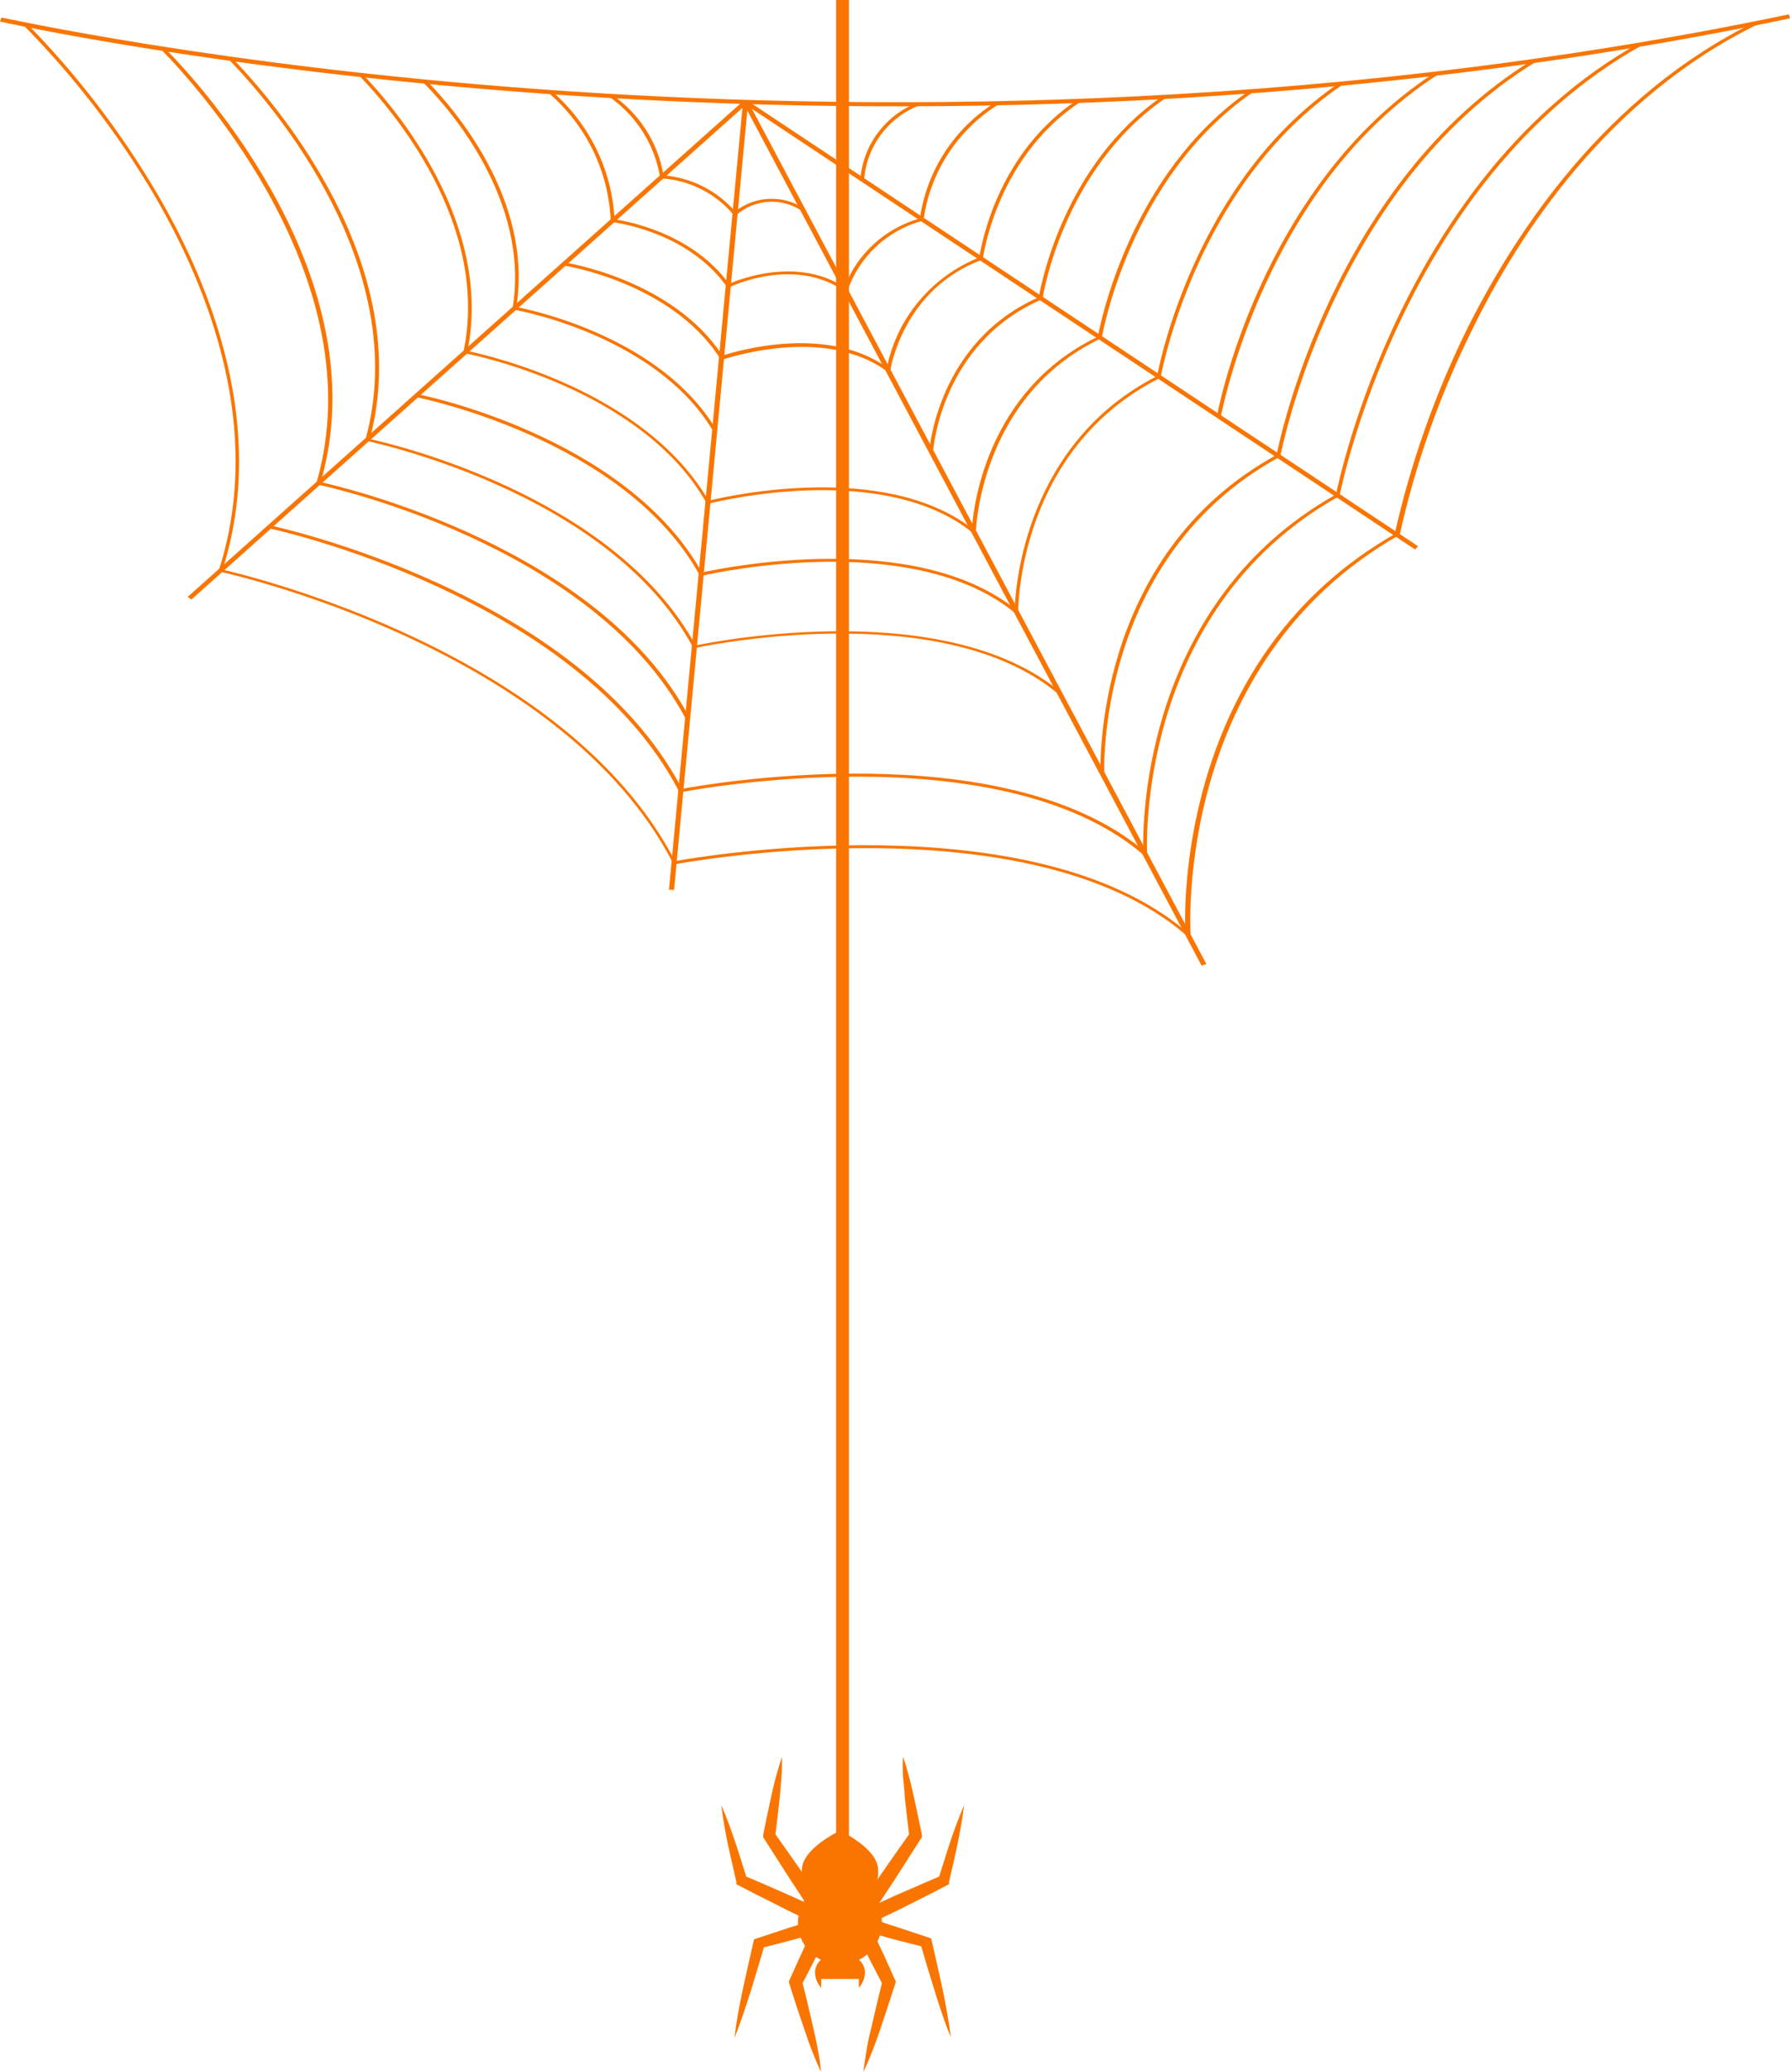 <svg xmlns="http://www.w3.org/2000/svg" xmlns:xlink="http://www.w3.org/1999/xlink" width="140px" height="162px" viewBox="0 0 140 162"><title>3B4A3E80-35A5-4CE1-A418-9A260D880833</title><g id="&#x1F383;-Halloween" stroke="none" stroke-width="1" fill="none" fill-rule="evenodd"><g id="Home-/-Halloween" transform="translate(-165, -538)" fill="#FA7500" fill-rule="nonzero"><g id="Group" transform="translate(165, 538)"><path d="M68.682,146.22 C68.744,147.317 68.189,148.357 67.241,148.923 C66.292,149.49 65.105,149.49 64.157,148.923 C63.208,148.357 62.653,147.317 62.715,146.22 C62.715,144.518 65.694,143.147 65.694,143.147 C65.694,143.147 68.682,144.518 68.682,146.22 Z" id="Path"></path><path d="M67.17,155.431 L67.17,154.731 L64.228,154.731 L64.228,155.431 C63.914,155.081 63.742,154.629 63.745,154.161 C63.771,153.807 63.934,153.478 64.2,153.241 C64.637,152.822 65.142,152.48 65.694,152.229 C66.25,152.479 66.758,152.821 67.197,153.241 C67.459,153.48 67.622,153.809 67.652,154.161 C67.651,154.628 67.48,155.079 67.17,155.431 L67.17,155.431 Z" id="Path"></path><path d="M68.979,150.333 C68.979,152.132 67.508,153.59 65.694,153.59 C63.88,153.59 62.409,152.132 62.409,150.333 C62.409,148.534 63.88,147.076 65.694,147.076 C66.566,147.074 67.403,147.416 68.02,148.027 C68.636,148.639 68.982,149.469 68.979,150.333 L68.979,150.333 Z" id="Path"></path><path d="M63.123,148.953 C62.836,148.53 62.557,148.107 62.279,147.674 C62.001,147.242 61.713,146.828 61.444,146.395 L59.792,143.81 L59.69,143.644 L59.69,143.469 C59.894,142.445 60.107,141.424 60.33,140.406 C60.441,139.89 60.562,139.384 60.701,138.878 C60.841,138.372 60.989,137.866 61.165,137.369 C61.165,137.894 61.165,138.418 61.119,138.943 C61.073,139.467 61.045,139.991 60.989,140.507 C60.878,141.543 60.757,142.583 60.627,143.626 L60.553,143.285 L62.316,145.788 L63.188,147.058 L64.051,148.318 L63.123,148.953 Z" id="Path"></path><path d="M63.29,150.177 C62.826,149.965 62.362,149.735 61.908,149.514 C61.453,149.294 60.98,149.054 60.534,148.824 L59.152,148.134 L57.787,147.426 L57.592,147.334 L57.592,147.15 L57.258,145.668 C57.141,145.172 57.029,144.675 56.924,144.178 C56.72,143.175 56.535,142.172 56.414,141.151 C56.831,142.071 57.175,143.055 57.5,144.021 C57.667,144.509 57.815,144.988 57.973,145.475 L58.428,146.929 L58.196,146.653 L59.616,147.26 L61.026,147.877 C61.49,148.079 61.954,148.281 62.427,148.502 L63.829,149.137 L63.29,150.177 Z" id="Path"></path><path d="M63.578,151.226 L62.567,151.52 C62.223,151.612 61.889,151.713 61.546,151.796 C60.868,151.971 60.191,152.155 59.504,152.321 L59.829,151.989 L59.281,153.83 L58.725,155.67 C58.53,156.277 58.335,156.884 58.121,157.51 C57.908,158.136 57.695,158.715 57.444,159.35 C57.518,158.706 57.611,158.08 57.722,157.446 C57.834,156.811 57.964,156.185 58.094,155.559 L58.502,153.719 L58.92,151.879 L58.975,151.64 L59.235,151.548 L61.24,150.885 C61.574,150.766 61.908,150.665 62.242,150.563 L63.244,150.25 L63.578,151.226 Z" id="Path"></path><path d="M64.386,151.888 C64.116,152.44 63.838,152.983 63.56,153.535 L62.715,155.173 L62.715,154.823 C62.864,155.412 63.012,156.001 63.151,156.59 C63.29,157.179 63.43,157.777 63.569,158.375 C63.708,158.973 63.838,159.562 63.949,160.16 C64.061,160.758 64.163,161.365 64.218,162 C63.949,161.448 63.717,160.877 63.495,160.316 C63.272,159.755 63.077,159.166 62.882,158.586 C62.687,158.007 62.483,157.436 62.297,156.857 C62.112,156.277 61.917,155.697 61.741,155.118 L61.685,154.952 L61.769,154.768 L62.529,153.084 C62.789,152.532 63.04,151.971 63.318,151.419 L64.386,151.888 Z" id="Path"></path><path d="M67.708,148.318 C67.986,147.895 68.274,147.472 68.562,147.058 L69.434,145.788 L71.197,143.285 L71.123,143.626 C70.993,142.586 70.882,141.546 70.761,140.507 C70.761,139.991 70.668,139.467 70.631,138.943 C70.594,138.418 70.585,137.894 70.631,137.369 C70.807,137.866 70.956,138.372 71.086,138.878 C71.216,139.384 71.346,139.89 71.457,140.406 C71.68,141.427 71.902,142.448 72.107,143.469 L72.107,143.644 L71.995,143.81 L70.343,146.395 C70.074,146.828 69.787,147.251 69.508,147.674 C69.23,148.097 68.951,148.53 68.664,148.953 L67.708,148.318 Z" id="Path"></path><path d="M67.995,149.137 L69.388,148.502 C69.861,148.281 70.316,148.079 70.798,147.877 L72.209,147.26 L73.619,146.653 L73.387,146.929 L73.851,145.475 C74,144.988 74.157,144.509 74.315,144.021 C74.64,143.055 74.993,142.098 75.401,141.151 C75.28,142.172 75.095,143.175 74.891,144.178 C74.789,144.675 74.677,145.172 74.566,145.668 L74.222,147.15 L74.222,147.334 L74.028,147.426 L72.663,148.134 L71.29,148.824 C70.835,149.054 70.362,149.294 69.907,149.514 C69.452,149.735 68.979,149.965 68.524,150.177 L67.995,149.137 Z" id="Path"></path><path d="M68.534,150.131 L69.564,150.49 C69.898,150.591 70.232,150.692 70.566,150.812 C71.225,151.033 71.902,151.244 72.561,151.474 L72.83,151.566 L72.886,151.805 L73.304,153.646 L73.712,155.486 C73.842,156.111 73.963,156.737 74.074,157.372 C74.185,158.007 74.287,158.632 74.362,159.277 C74.111,158.678 73.888,158.08 73.675,157.436 C73.461,156.792 73.267,156.222 73.081,155.596 L72.515,153.756 L71.977,151.916 L72.292,152.247 L70.251,151.723 C69.907,151.64 69.573,151.539 69.239,151.447 L68.218,151.152 L68.534,150.131 Z" id="Path"></path><path d="M68.441,151.41 C68.71,151.962 68.961,152.523 69.23,153.075 L69.981,154.759 L70.065,154.943 L70.019,155.109 C69.833,155.688 69.647,156.268 69.452,156.848 C69.258,157.427 69.063,158.007 68.877,158.577 C68.692,159.148 68.478,159.737 68.255,160.307 C68.033,160.877 67.801,161.439 67.531,161.991 C67.596,161.384 67.699,160.776 67.801,160.151 C67.903,159.525 68.051,158.955 68.19,158.366 C68.33,157.777 68.459,157.179 68.608,156.581 C68.756,155.983 68.886,155.403 69.035,154.814 L69.035,155.164 L68.181,153.526 C67.912,152.974 67.624,152.431 67.364,151.879 L68.441,151.41 Z" id="Path"></path><rect id="Rectangle" x="65.397" y="0" width="1" height="145.107"></rect><path d="M140,1.435 C102.109,9.376 66.065,9.017 42.503,7.324 C16.964,5.484 0.167,1.721 0,1.684 L0.111,1.371 C0.278,1.371 17.048,5.171 42.54,7.002 C66.075,8.695 102.044,9.054 139.907,1.123 L140,1.435 Z" id="Path"></path><polygon id="Path" points="52.72 69.586 52.321 69.568 58.112 7.968 58.511 7.986"></polygon><polygon id="Path" points="94.351 75.374 93.98 75.502 58.131 8.042 58.493 7.913"></polygon><polygon id="Path" points="14.969 46.879 14.681 46.667 58.168 7.867 58.456 8.088"></polygon><polygon id="Path" points="110.666 42.959 58.186 8.097 58.437 7.858 110.916 42.711"></polygon><path d="M93.089,73.405 L92.811,73.156 C80.44,62.41 53.036,67.525 52.758,67.581 L52.637,67.581 L52.637,67.488 C43.923,50.531 17.521,44.772 17.261,44.716 L17.113,44.716 L17.113,44.597 C20.667,33.556 16.342,22.588 12.101,15.319 C9.261,10.49 5.832,6.025 1.893,2.024 L2.125,1.868 C6.064,5.885 9.492,10.366 12.333,15.209 C16.593,22.496 20.917,33.491 17.41,44.541 C19.525,45.029 44.322,50.982 52.795,67.332 C54.808,66.964 80.561,62.594 92.699,72.77 C92.606,70.083 92.606,51.175 109.079,41.763 C110.312,36.286 112.18,30.969 114.647,25.919 C118.581,17.997 125.625,7.416 137.309,1.702 L137.467,1.905 C125.857,7.582 118.841,18.135 115.036,25.993 C112.554,31.04 110.685,36.361 109.468,41.846 L109.468,41.846 L109.413,41.846 C91.827,51.856 93.108,72.788 93.117,72.991 L93.089,73.405 Z" id="Path"></path><path d="M89.739,67.093 L89.46,66.863 C78.139,57.119 53.537,61.885 53.268,61.94 L53.138,61.94 L53.092,61.848 C45.101,46.52 21.307,41.358 21.047,41.312 L21.122,41.082 C21.363,41.128 45.25,46.253 53.342,61.683 C55.198,61.324 78.278,57.276 89.414,66.467 C89.358,63.955 89.59,47.026 104.494,38.662 C104.754,37.356 109.775,13.691 128.186,3.377 L128.353,3.579 C109.617,14.068 104.819,38.543 104.773,38.754 L104.773,38.819 L104.698,38.819 C88.755,47.753 89.711,66.578 89.72,66.762 L89.739,67.093 Z" id="Path"></path><path d="M53.853,56.282 L53.704,56.337 L53.648,56.227 C46.336,42.425 25.084,37.935 24.88,37.898 L24.741,37.898 L24.741,37.788 C29.325,22.091 15.516,6.836 12.677,3.947 L12.909,3.791 C15.785,6.661 29.659,21.926 25.084,37.696 C26.94,38.11 46.865,42.812 53.918,56.098 L53.788,56.098 L53.853,56.282 Z" id="Path"></path><path d="M86.37,60.468 L86.073,60.468 C86.073,60.303 85.414,43.465 99.845,35.571 C100.077,34.393 104.281,14.252 119.909,4.665 L120.085,4.858 C104.16,14.629 100.188,35.479 100.133,35.672 L100.133,35.727 L100.077,35.727 C85.721,43.557 86.361,60.321 86.37,60.468 Z" id="Path"></path><path d="M82.769,54.258 C73.545,46.51 54.549,50.623 54.354,50.669 L54.233,50.669 L54.177,50.568 C47.57,38.358 28.898,34.559 28.731,34.476 L28.592,34.476 L28.592,34.356 C32.258,20.895 21.381,8.262 17.957,4.711 L17.957,4.711 L18.226,4.61 C21.641,8.152 32.536,20.803 28.926,34.329 C30.671,34.706 48.006,38.754 54.409,50.467 C56.08,50.117 74.046,46.63 82.992,54.147 L82.769,54.258 Z" id="Path"></path><path d="M95.474,32.58 L95.177,32.58 C95.177,32.406 98.527,14.583 112.187,5.705 L112.373,5.889 C98.806,14.675 95.548,32.406 95.474,32.58 Z" id="Path"></path><path d="M79.67,48.167 L79.419,47.955 C71.633,41.514 56.609,44.633 54.92,45.011 L54.781,45.011 L54.716,44.956 C48.804,34.283 32.722,31.09 32.555,31.053 L32.629,30.823 C32.787,30.823 48.916,34.062 54.901,44.762 C56.943,44.311 71.513,41.422 79.364,47.587 C79.429,45.673 80.292,34.614 90.5,29.406 C90.685,28.394 93.562,14.068 104.782,6.459 L104.977,6.643 C93.488,14.427 90.806,29.342 90.778,29.498 L90.778,29.553 L90.723,29.553 C79.586,35.147 79.633,47.716 79.633,47.845 L79.67,48.167 Z" id="Path"></path><path d="M76.32,41.855 L76.069,41.652 C69.035,35.985 55.978,39.242 55.43,39.38 L55.3,39.38 L55.235,39.288 C50.076,30.225 36.527,27.658 36.387,27.63 L36.248,27.63 L36.248,27.511 C38.364,17.482 30.578,8.483 28.137,5.962 L28.369,5.815 C30.819,8.345 38.577,17.362 36.564,27.446 C38.002,27.741 50.41,30.51 55.421,39.15 C56.952,38.773 69.109,36.04 76.014,41.312 C76.134,39.628 77.174,30.501 85.869,26.324 C86.036,25.404 88.347,13.581 97.72,7.085 L97.915,7.259 C88.31,13.921 86.203,26.278 86.175,26.397 L86.175,26.453 L86.12,26.453 C76.654,30.952 76.338,41.432 76.329,41.533 L76.32,41.855 Z" id="Path"></path><path d="M55.968,33.74 L55.829,33.786 L55.764,33.684 C51.263,26.158 40.331,24.235 40.22,24.217 L40.09,24.217 L40.09,24.106 C41.482,15.697 35.125,8.465 33.149,6.496 L33.371,6.312 C35.357,8.327 41.723,15.513 40.387,24.005 C41.668,24.254 51.718,26.397 56.006,33.583 L55.876,33.583 L55.968,33.74 Z" id="Path"></path><path d="M72.979,35.285 L72.682,35.285 C72.682,35.203 73.313,26.729 81.248,23.241 C81.396,22.377 83.159,12.89 90.899,7.536 L91.094,7.72 C83.104,13.24 81.554,23.232 81.535,23.361 L81.535,23.416 L81.47,23.416 C73.61,26.811 72.979,35.193 72.979,35.285 Z" id="Path"></path><path d="M69.564,29.222 L69.378,29.038 C64.376,25.358 56.572,28.118 56.497,28.118 L56.377,28.118 L56.312,28.017 C52.498,22.064 44.146,20.766 44.062,20.757 L44.118,20.518 C44.201,20.518 52.6,21.834 56.507,27.805 C57.546,27.465 64.59,25.339 69.369,28.725 C70.167,24.84 72.879,21.612 76.589,20.132 C76.83,18.65 78.222,11.851 84.254,7.812 L84.449,7.996 C78.436,12.026 77.09,18.843 76.877,20.178 L76.923,20.26 L76.793,20.316 C70.585,22.616 69.638,28.918 69.629,28.983 L69.564,29.222 Z" id="Path"></path><path d="M66.223,22.892 L66.037,22.763 C62.093,20.003 57.091,22.432 57.045,22.459 L56.915,22.524 L56.841,22.413 C53.732,18.034 47.95,17.38 47.895,17.371 L47.765,17.371 L47.765,17.261 C47.607,13.413 45.854,9.801 42.921,7.278 L43.134,7.112 C46.089,9.652 47.869,13.278 48.062,17.15 C48.934,17.279 54.085,18.163 57.017,22.193 C57.843,21.834 62.344,20.058 66.047,22.459 C67.044,19.84 69.233,17.843 71.949,17.077 C72.479,13.365 74.613,10.066 77.795,8.042 L77.981,8.235 C74.839,10.239 72.739,13.507 72.237,17.178 L72.237,17.261 L72.144,17.261 C69.399,18.009 67.207,20.055 66.288,22.726 L66.223,22.892 Z" id="Path"></path><path d="M67.587,14.031 L67.29,14.031 C67.493,11.369 69.201,9.051 71.698,8.051 L71.847,8.262 C69.434,9.223 67.782,11.461 67.587,14.031 Z" id="Path"></path><path d="M62.687,16.47 C61.111,15.429 59.027,15.565 57.602,16.801 L57.481,16.92 L57.37,16.792 C55.97,15.122 53.94,14.094 51.755,13.949 L51.625,13.949 L51.625,13.847 C51.208,11.323 49.787,9.069 47.681,7.591 L47.848,7.398 C50.006,8.869 51.467,11.148 51.894,13.709 C54.063,13.891 56.074,14.904 57.5,16.534 C59.043,15.315 61.2,15.211 62.854,16.276 L62.687,16.47 Z" id="Path"></path></g></g></g></svg>
